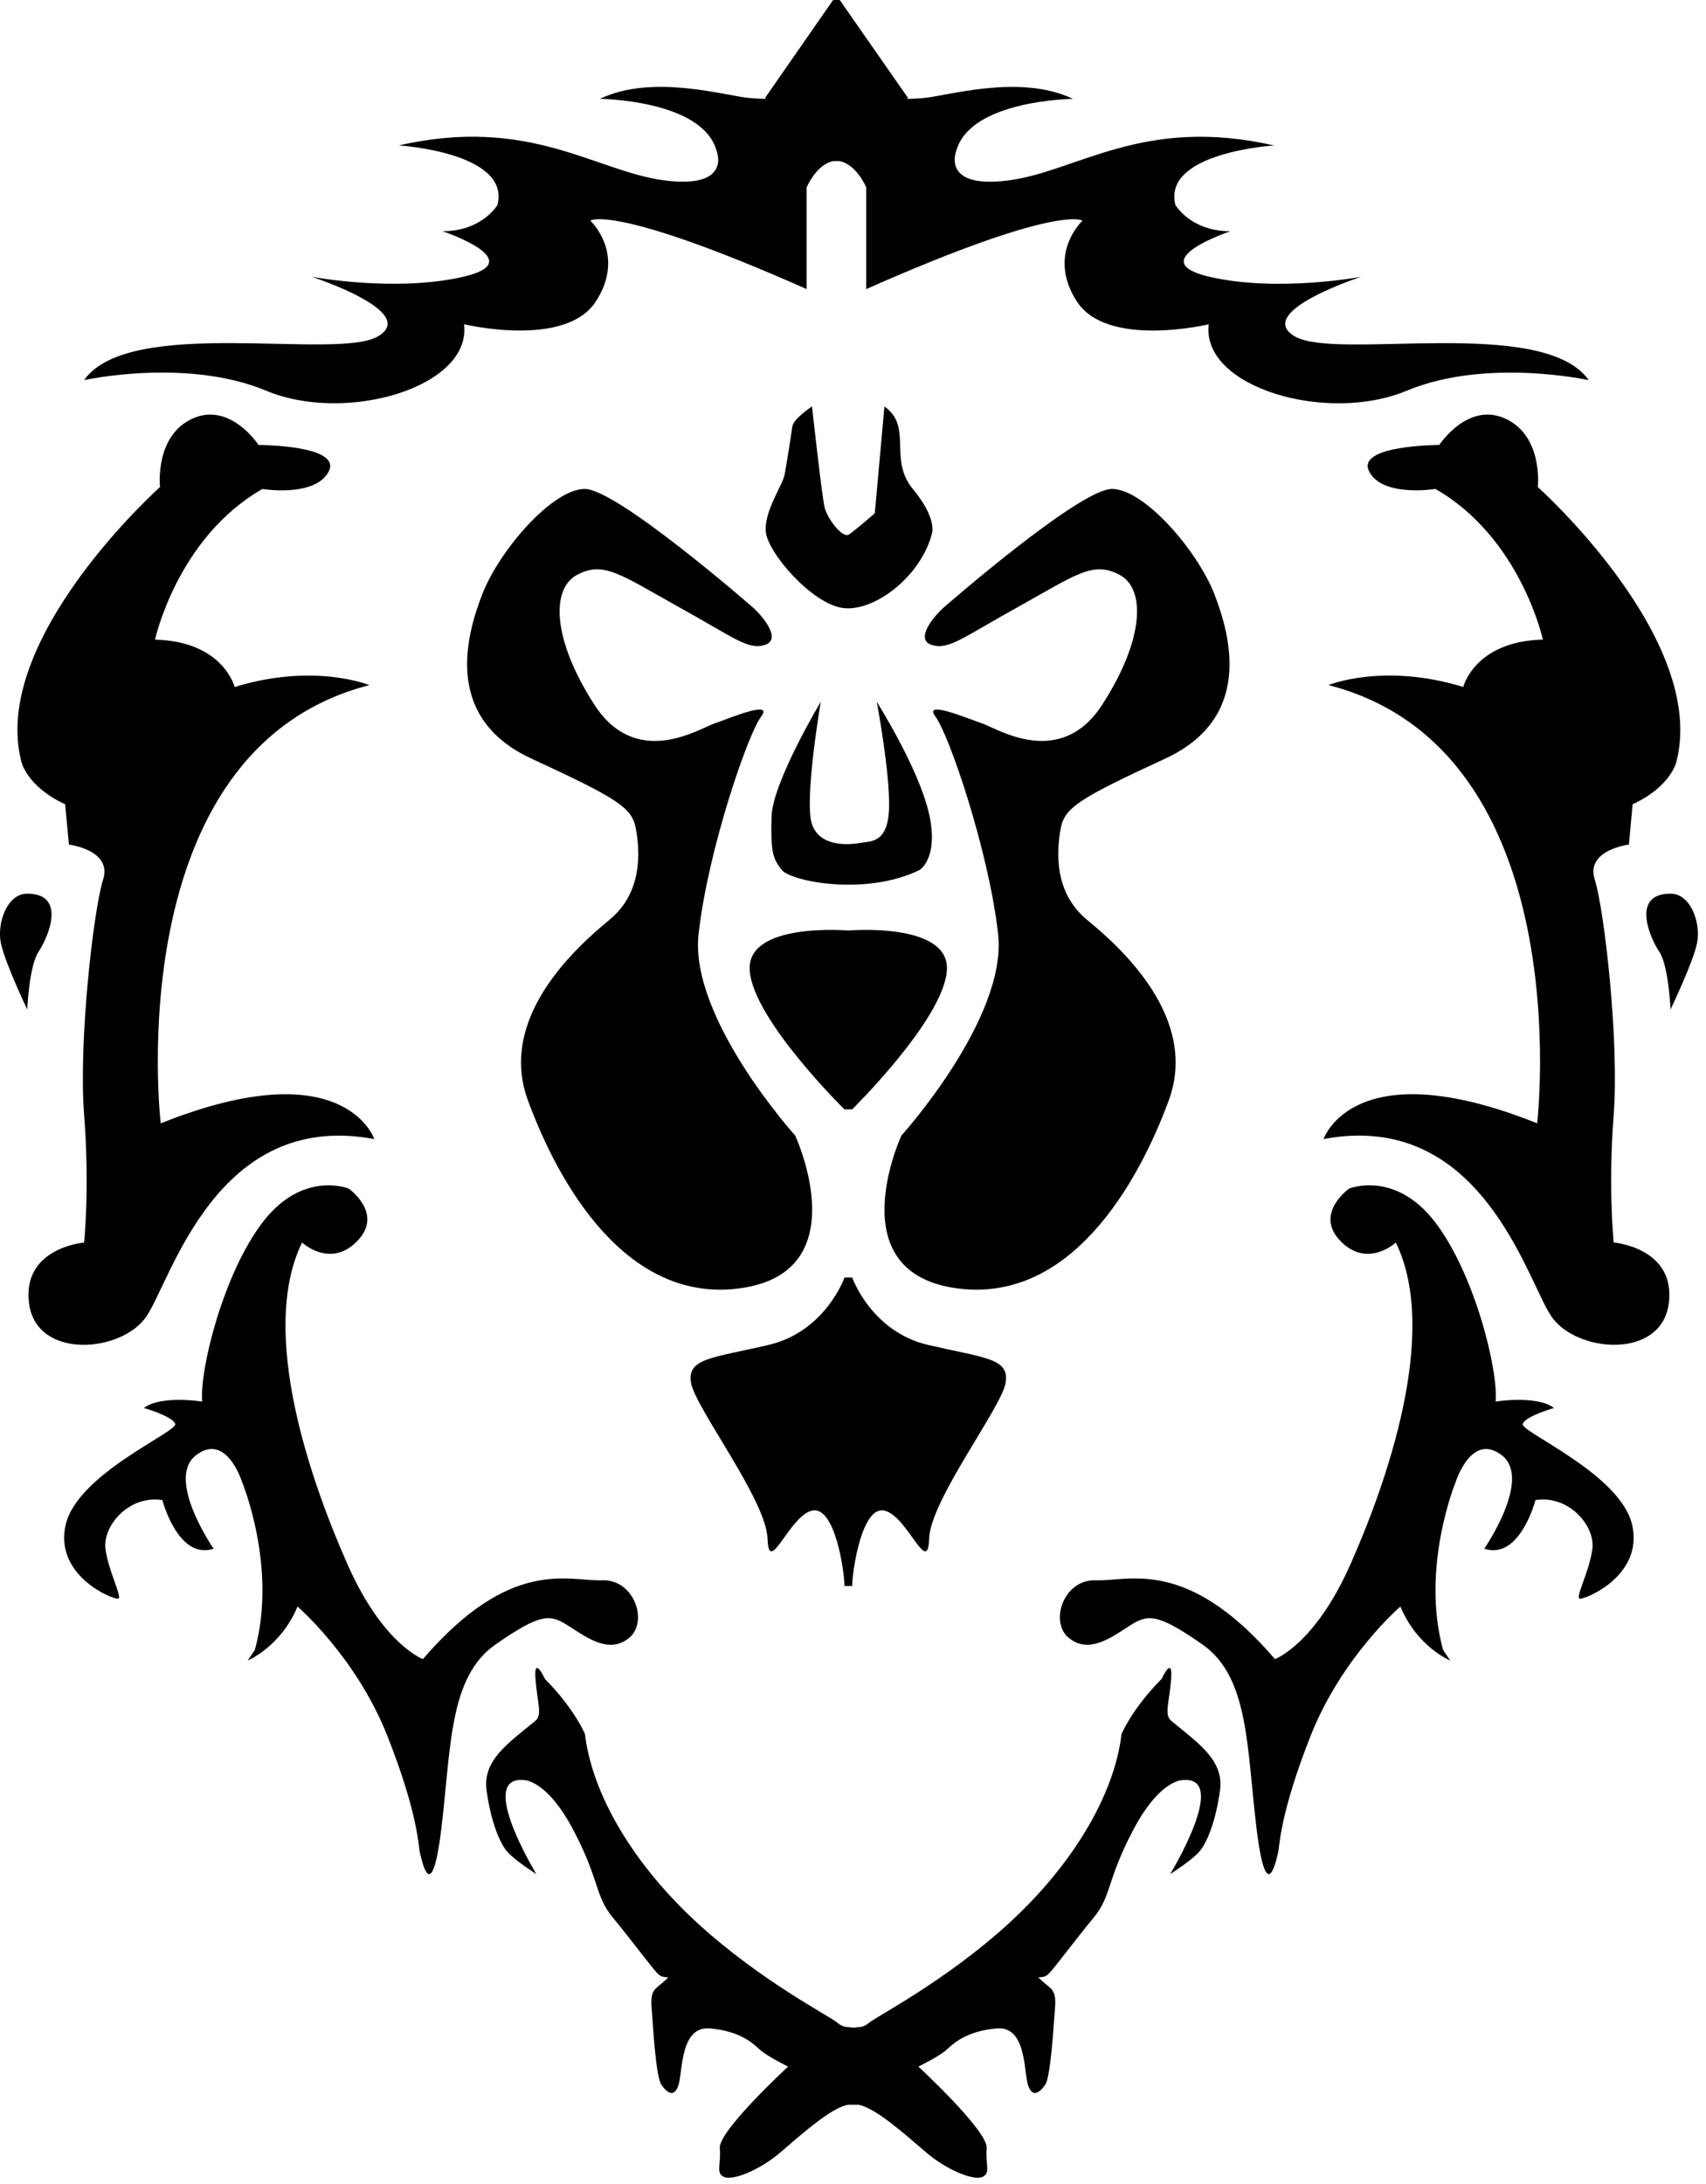 <svg width="50" height="64" viewBox="0 0 50 64" fill="none" xmlns="http://www.w3.org/2000/svg">
<path d="M24.611 4.723C25.113 4.823 25.388 5.493 25.388 5.493V8.472C31.057 5.96 31.725 6.467 31.725 6.467C31.725 6.467 30.668 7.445 31.557 8.828C32.446 10.217 35.426 9.503 35.426 9.503C35.203 11.352 38.892 12.427 41.227 11.45C43.561 10.476 46.563 11.14 46.563 11.14C45.226 9.24 39.173 10.577 37.947 9.857C36.727 9.138 39.893 8.111 39.893 8.111C39.893 8.111 37.449 8.574 35.447 8.111C33.449 7.647 36.06 6.777 36.06 6.777C34.892 6.777 34.449 6.006 34.449 6.006C34.06 4.465 37.338 4.263 37.338 4.263C33.503 3.385 31.557 5.031 29.556 5.287C27.555 5.545 28.029 4.415 28.029 4.415C28.444 2.925 31.447 2.898 31.447 2.898C29.89 2.15 27.723 2.823 27.056 2.874C26.388 2.925 26.615 2.874 26.615 2.874L24.611 0H24.417L22.42 2.873C22.42 2.873 22.642 2.924 21.973 2.873C21.306 2.822 19.14 2.149 17.582 2.897C17.582 2.897 20.584 2.924 21 4.414C21 4.414 21.474 5.544 19.473 5.286C17.47 5.03 15.524 3.384 11.69 4.262C11.69 4.262 14.969 4.464 14.581 6.005C14.581 6.005 14.136 6.776 12.97 6.776C12.97 6.776 15.582 7.647 13.58 8.11C11.577 8.573 9.133 8.11 9.133 8.11C9.133 8.11 12.302 9.137 11.079 9.856C9.857 10.575 3.8 9.239 2.464 11.139C2.464 11.139 5.465 10.475 7.799 11.449C10.133 12.426 13.825 11.351 13.601 9.502C13.601 9.502 16.581 10.217 17.468 8.827C18.358 7.444 17.302 6.466 17.302 6.466C17.302 6.466 17.971 5.959 23.641 8.471V5.493C23.641 5.493 23.918 4.823 24.416 4.723H24.611ZM7.578 13.04C7.578 13.04 6.746 11.759 5.633 12.27C4.523 12.785 4.69 14.272 4.69 14.272C4.69 14.272 -0.316 18.742 0.63 22.335C0.63 22.335 0.797 23.055 1.909 23.568L2.02 24.75C2.02 24.75 3.3 24.906 3.021 25.778C2.744 26.653 2.298 30.502 2.465 32.661C2.633 34.815 2.465 36.411 2.465 36.411C2.465 36.411 0.631 36.563 0.853 38.207C1.079 39.852 3.579 39.646 4.298 38.566C5.023 37.49 6.357 32.51 10.97 33.38C10.97 33.38 10.102 30.761 4.71 32.919C4.71 32.919 3.431 21.977 10.825 20.077C10.825 20.077 9.212 19.413 6.877 20.132C6.877 20.132 6.545 18.793 4.544 18.744C4.544 18.744 5.188 15.764 7.69 14.329C7.69 14.329 9.242 14.584 9.636 13.813C10.024 13.04 7.578 13.04 7.578 13.04Z" fill="black"/>
<path d="M0.798 26.188C0.2 26.188 -0.09 27.06 0.024 27.628C0.134 28.191 0.798 29.581 0.798 29.581C0.798 29.581 0.854 28.295 1.132 27.886C1.411 27.47 1.964 26.188 0.798 26.188ZM22.028 17.768C22.028 17.768 18.083 14.328 17.138 14.328C16.192 14.328 14.637 16.123 14.137 17.407C13.636 18.693 13.024 21.055 15.583 22.234C18.139 23.415 18.527 23.675 18.637 24.288C18.747 24.906 18.859 26.138 17.858 26.958C16.862 27.779 14.582 29.832 15.473 32.247C16.359 34.662 18.361 38.256 21.752 37.743C25.142 37.232 23.306 33.277 23.306 33.277C23.306 33.277 20.197 29.835 20.474 27.369C20.749 24.906 21.918 21.515 22.305 21.003C22.695 20.491 21.362 21.055 20.917 21.209C20.474 21.364 18.637 22.544 17.415 20.643C16.193 18.744 16.138 17.252 16.917 16.843C17.693 16.433 18.195 16.843 19.86 17.769C21.53 18.694 21.918 19.052 22.416 18.9C22.917 18.743 22.371 18.062 22.028 17.768ZM27.698 17.768C27.698 17.768 31.641 14.328 32.588 14.328C33.533 14.328 35.087 16.123 35.59 17.407C36.089 18.693 36.7 21.055 34.143 22.234C31.586 23.415 31.199 23.675 31.085 24.288C30.974 24.906 30.866 26.138 31.863 26.958C32.863 27.779 35.142 29.832 34.254 32.247C33.364 34.662 31.364 38.256 27.974 37.743C24.583 37.232 26.419 33.277 26.419 33.277C26.419 33.277 29.528 29.835 29.253 27.369C28.974 24.906 27.807 21.515 27.419 21.003C27.029 20.491 28.362 21.055 28.81 21.209C29.254 21.364 31.086 22.544 32.309 20.643C33.534 18.744 33.588 17.252 32.809 16.843C32.031 16.433 31.531 16.843 29.867 17.769C28.198 18.694 27.808 19.052 27.309 18.9C26.805 18.743 27.353 18.062 27.698 17.768ZM24.976 46.476C24.976 46.067 25.253 44.114 25.922 44.267C26.594 44.42 27.195 46.22 27.232 45.088C27.264 43.958 29.364 41.237 29.474 40.517C29.588 39.799 28.867 39.799 27.196 39.411C25.529 39.018 24.977 37.436 24.977 37.436H24.751C24.751 37.436 24.197 39.018 22.529 39.411C20.861 39.8 20.139 39.8 20.251 40.517C20.365 41.236 22.462 43.958 22.495 45.088C22.529 46.22 23.132 44.42 23.8 44.267C24.475 44.114 24.75 46.067 24.75 46.476H24.976Z" fill="black"/>
<path d="M24.862 27.268C24.862 27.268 27.862 27.008 27.751 28.448C27.641 29.888 24.975 32.509 24.975 32.509H24.749C24.749 32.509 22.082 29.889 21.973 28.448C21.862 27.008 24.862 27.268 24.862 27.268ZM24.056 20.565C24.056 20.565 22.641 22.927 22.613 23.928C22.585 24.932 22.641 25.163 22.917 25.497C23.195 25.829 25.363 26.267 26.946 25.497C26.946 25.497 27.53 25.162 27.224 23.825C26.916 22.494 25.696 20.565 25.696 20.565C25.696 20.565 26.085 22.622 26.057 23.675C26.029 24.726 25.501 24.648 25.224 24.699C24.948 24.75 24.046 24.856 23.799 24.158C23.558 23.466 24.056 20.565 24.056 20.565ZM23.799 11.91C23.799 11.91 23.25 12.27 23.222 12.503C23.155 12.966 23.081 13.427 23 13.888C22.945 14.22 22.39 14.968 22.445 15.583C22.5 16.2 23.807 17.713 24.724 17.82C25.64 17.922 26.987 16.892 27.314 15.636C27.314 15.636 27.476 15.199 26.752 14.328C26.029 13.452 26.761 12.504 25.921 11.911L25.639 15.043C25.639 15.043 25.072 15.533 24.883 15.662C24.697 15.791 24.251 15.205 24.168 14.869C24.086 14.53 23.799 11.91 23.799 11.91ZM10.218 34.829C10.218 34.829 8.885 34.289 7.717 35.793C6.55 37.294 5.843 40.146 5.926 41.071C5.926 41.071 4.716 40.877 4.217 41.26C4.217 41.26 5.049 41.496 5.136 41.726C5.218 41.957 2.258 43.188 1.922 44.693C1.592 46.194 3.339 46.889 3.466 46.846C3.593 46.809 3.174 46.039 3.091 45.383C3.008 44.729 3.759 43.807 4.759 43.958C4.759 43.958 5.218 45.729 6.26 45.383C6.26 45.383 4.848 43.344 5.741 42.647C6.634 41.956 7.091 43.419 7.091 43.419C7.091 43.419 8.137 45.923 7.469 48.35L7.26 48.659C7.26 48.659 8.219 48.271 8.72 47.079C8.72 47.079 10.428 48.544 11.346 50.852C12.264 53.167 12.264 54.128 12.305 54.283C12.347 54.434 12.637 55.976 12.93 53.627C13.222 51.277 13.139 49.158 14.515 48.196C15.89 47.234 16.14 47.31 16.682 47.658C17.223 48.004 17.849 48.466 18.431 48.004C19.014 47.54 18.598 46.27 17.64 46.309C16.682 46.347 14.98 45.611 12.395 48.618C12.395 48.618 11.227 48.196 10.187 45.846C9.145 43.498 7.56 39.068 8.852 36.411C8.852 36.411 9.679 37.182 10.468 36.371C11.261 35.562 10.218 34.829 10.218 34.829ZM42.182 13.04C42.182 13.04 43.015 11.759 44.125 12.27C45.238 12.785 45.07 14.272 45.07 14.272C45.07 14.272 50.07 18.742 49.129 22.335C49.129 22.335 48.964 23.055 47.849 23.568L47.741 24.749C47.741 24.749 46.461 24.905 46.74 25.777C47.018 26.652 47.459 30.501 47.295 32.66C47.128 34.814 47.295 36.41 47.295 36.41C47.295 36.41 49.128 36.562 48.908 38.206C48.683 39.851 46.183 39.645 45.461 38.565C44.739 37.489 43.406 32.509 38.792 33.379C38.792 33.379 39.66 30.76 45.052 32.918C45.052 32.918 46.329 21.976 38.935 20.076C38.935 20.076 40.549 19.412 42.885 20.131C42.885 20.131 43.216 18.792 45.219 18.743C45.219 18.743 44.573 15.763 42.07 14.328C42.07 14.328 40.512 14.583 40.126 13.812C39.738 13.04 42.182 13.04 42.182 13.04Z" fill="black"/>
<path d="M48.96 26.188C49.56 26.188 49.853 27.06 49.739 27.628C49.629 28.191 48.96 29.581 48.96 29.581C48.96 29.581 48.907 28.295 48.628 27.886C48.351 27.47 47.796 26.188 48.96 26.188ZM39.542 34.829C39.542 34.829 40.877 34.289 42.044 35.793C43.211 37.294 43.917 40.146 43.834 41.071C43.834 41.071 45.042 40.877 45.545 41.26C45.545 41.26 44.71 41.496 44.628 41.726C44.546 41.957 47.501 43.188 47.838 44.693C48.171 46.194 46.421 46.889 46.294 46.846C46.168 46.809 46.587 46.039 46.67 45.383C46.754 44.729 46.002 43.807 45.002 43.958C45.002 43.958 44.546 45.729 43.501 45.383C43.501 45.383 44.913 43.344 44.018 42.647C43.126 41.956 42.667 43.419 42.667 43.419C42.667 43.419 41.629 45.923 42.294 48.35L42.502 48.659C42.502 48.659 41.542 48.271 41.043 47.079C41.043 47.079 39.335 48.544 38.418 50.852C37.501 53.167 37.501 54.128 37.46 54.283C37.418 54.434 37.125 55.976 36.833 53.627C36.539 51.277 36.624 49.158 35.25 48.196C33.875 47.234 33.623 47.31 33.081 47.658C32.542 48.004 31.913 48.466 31.333 48.004C30.747 47.54 31.165 46.27 32.123 46.309C33.081 46.347 34.784 45.611 37.367 48.618C37.367 48.618 38.534 48.196 39.577 45.846C40.619 43.498 42.203 39.068 40.91 36.411C40.91 36.411 40.084 37.182 39.29 36.371C38.5 35.562 39.542 34.829 39.542 34.829Z" fill="black"/>
<path d="M34.331 50.431C34.112 50.25 34.269 49.917 34.324 49.199C34.38 48.48 34.044 49.199 34.044 49.199C33.17 50.084 32.871 50.814 32.871 50.814C32.661 52.588 31.452 54.63 29.579 56.351C27.701 58.07 25.668 59.096 25.461 59.283C25.383 59.351 25.286 59.394 25.183 59.404V59.399C25.183 59.399 25.106 59.414 25.008 59.418C24.909 59.413 24.835 59.399 24.835 59.399V59.404C24.731 59.394 24.633 59.352 24.555 59.283C24.348 59.095 22.314 58.07 20.437 56.351C18.562 54.629 17.355 52.588 17.144 50.814C17.144 50.814 16.845 50.085 15.971 49.199C15.971 49.199 15.638 48.48 15.694 49.199C15.749 49.918 15.903 50.251 15.687 50.431C14.895 51.083 14.136 51.585 14.261 52.473C14.385 53.358 14.637 54.013 14.885 54.283C15.135 54.55 15.721 54.919 15.721 54.919C15.721 54.919 13.969 52.048 15.344 52.163C15.344 52.163 16.011 52.124 16.804 53.627C17.593 55.128 17.426 55.553 17.972 56.206C18.512 56.861 19.055 57.595 19.264 57.824C19.472 58.054 19.72 57.824 19.472 58.054C19.219 58.287 19.055 58.287 19.097 58.825C19.139 59.366 19.219 60.868 19.388 61.098C19.553 61.331 19.761 61.483 19.886 61.098C20.011 60.712 19.93 59.366 20.804 59.441C21.68 59.517 22.056 59.866 22.264 60.058C22.471 60.252 23.097 60.56 23.097 60.56C23.097 60.56 21.052 62.446 21.096 62.948C21.138 63.447 20.97 63.678 21.22 63.794C21.473 63.908 22.265 63.599 22.889 63.06C23.513 62.522 24.374 61.755 24.862 61.677H25.152C25.639 61.755 26.503 62.522 27.126 63.06C27.75 63.599 28.543 63.908 28.793 63.794C29.043 63.678 28.877 63.447 28.917 62.948C28.959 62.446 26.916 60.56 26.916 60.56C26.916 60.56 27.545 60.252 27.751 60.058C27.96 59.866 28.337 59.518 29.211 59.441C30.087 59.365 30.005 60.712 30.128 61.098C30.254 61.483 30.462 61.331 30.63 61.098C30.795 60.868 30.878 59.366 30.922 58.825C30.964 58.286 30.794 58.286 30.547 58.054C30.294 57.824 30.547 58.054 30.75 57.824C30.964 57.595 31.503 56.86 32.044 56.206C32.587 55.552 32.421 55.128 33.212 53.627C34.004 52.123 34.672 52.163 34.672 52.163C36.046 52.048 34.296 54.919 34.296 54.919C34.296 54.919 34.88 54.55 35.13 54.283C35.38 54.013 35.632 53.358 35.755 52.473C35.882 51.585 35.121 51.083 34.331 50.431Z" fill="black"/>
</svg>
